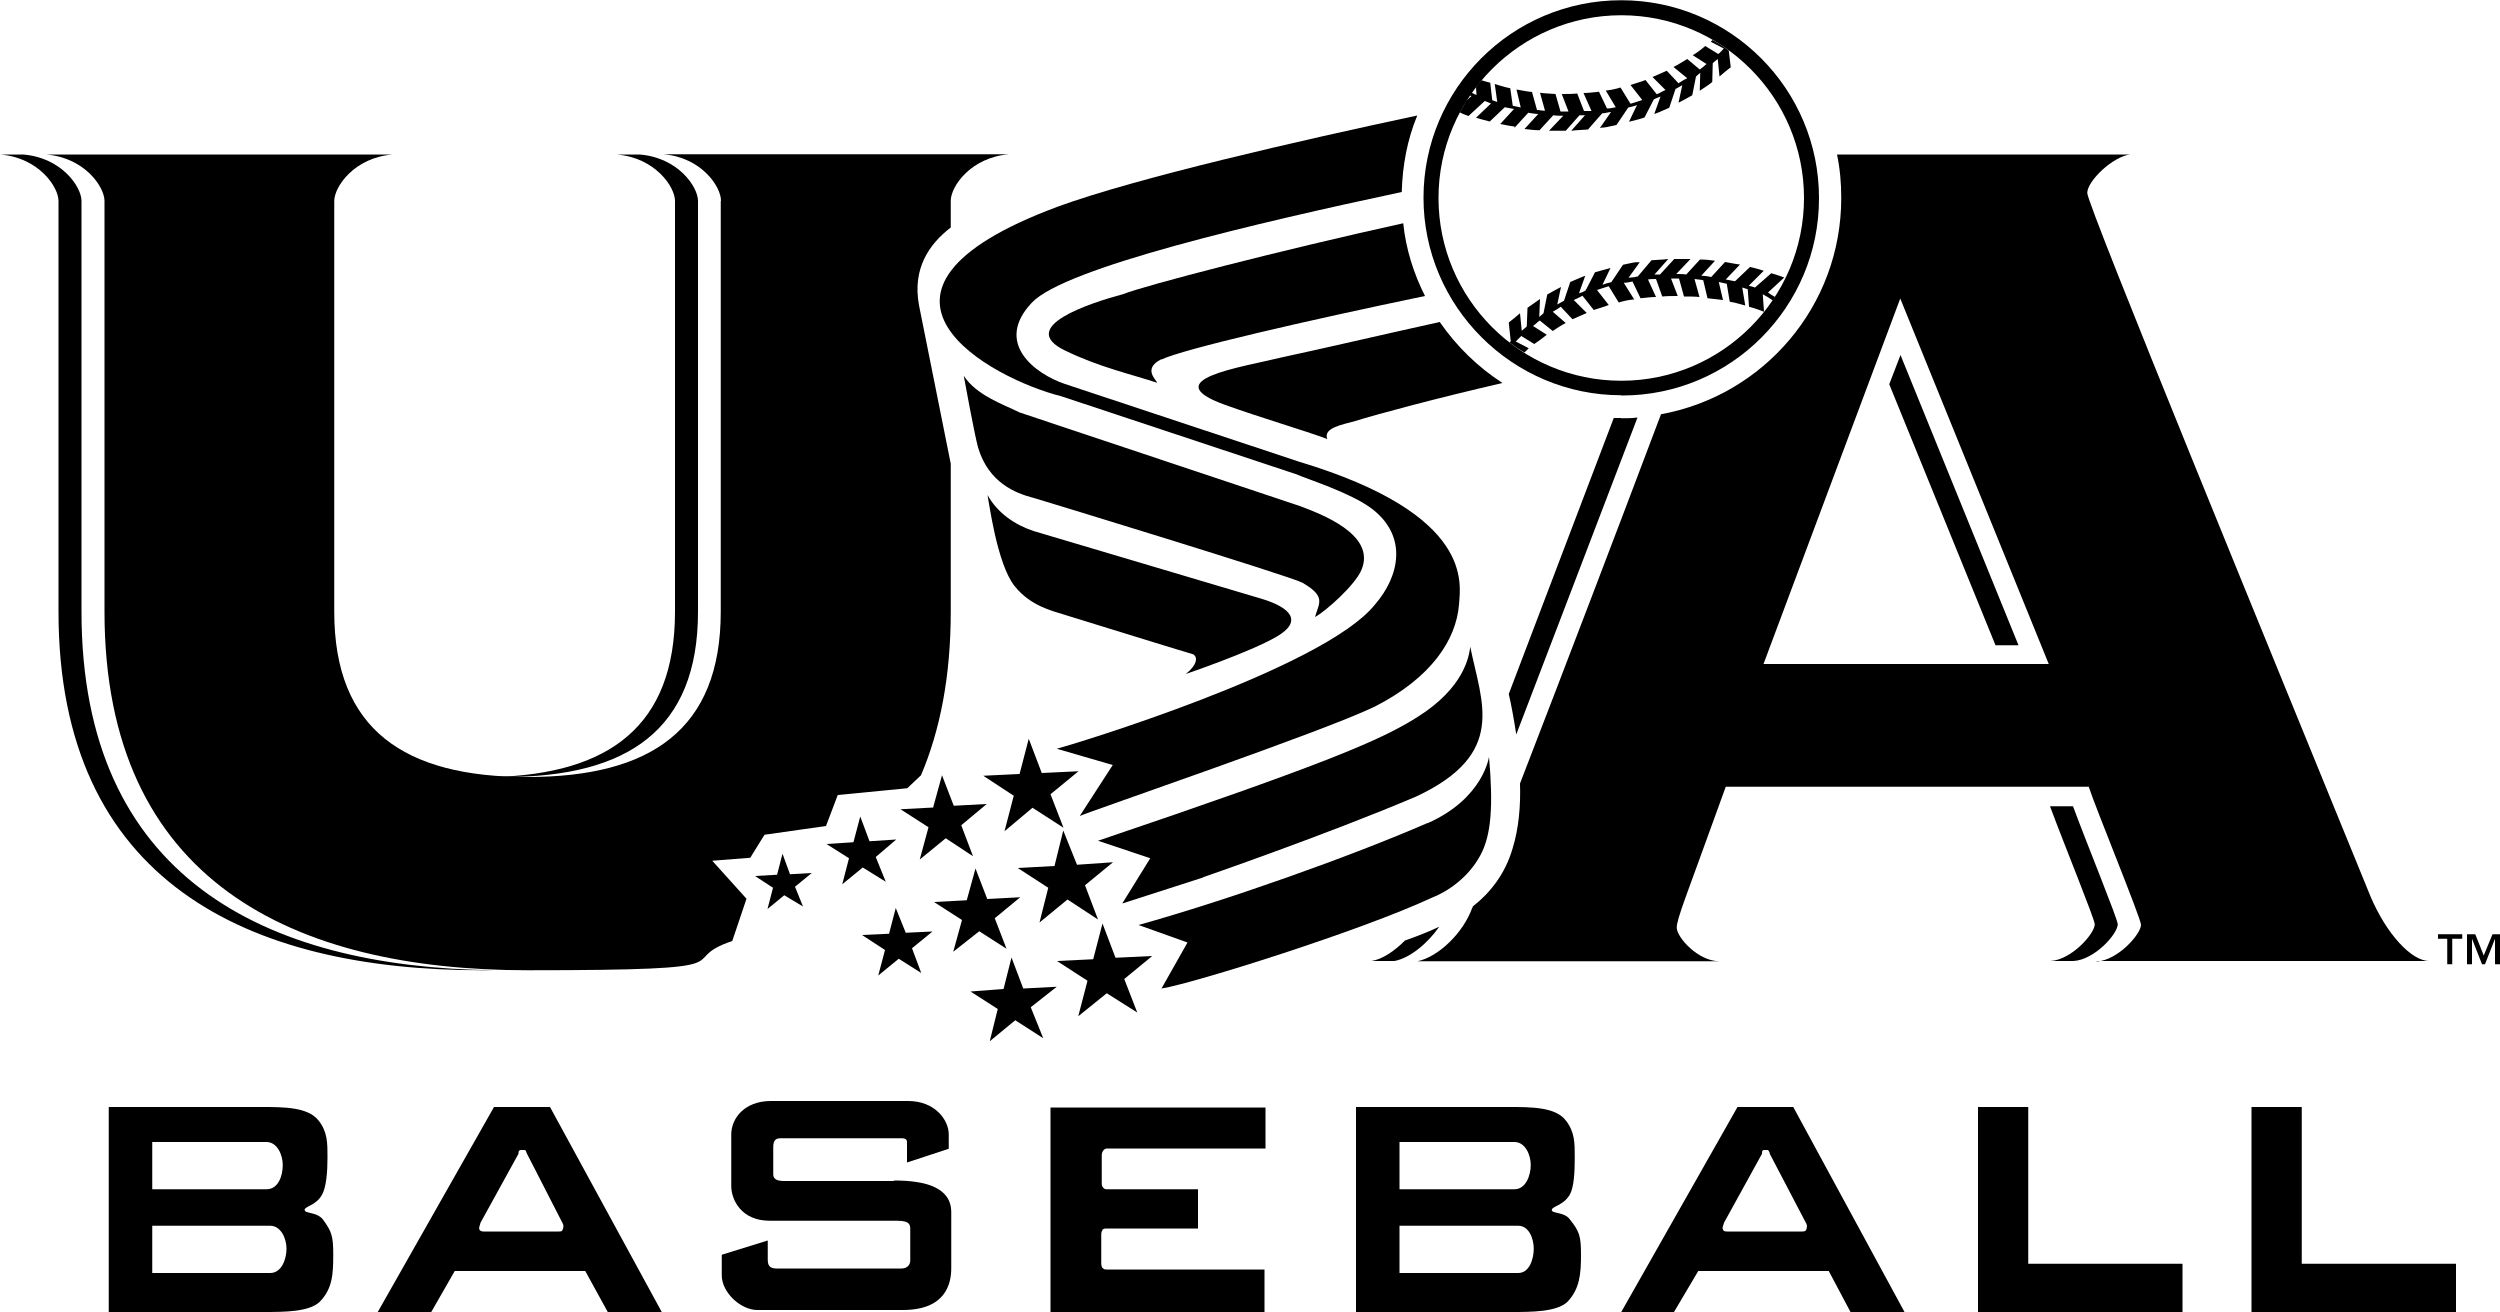 <?xml version="1.0" encoding="UTF-8"?>
<svg id="Layer_1" data-name="Layer 1" xmlns="http://www.w3.org/2000/svg" width="1000" height="525" version="1.1" viewBox="0 0 1000 525">
  <defs>
    <style>
      .cls-1, .cls-2 {
        fill: #000;
        stroke-width: 0px;
      }

      .cls-2 {
        fill-rule: evenodd;
      }
    </style>
  </defs>
  <path class="cls-2" d="M386.8,360.1l-13.2.7,11.2,7.2-3.5,12.7,10.4-8.2,10.9,7-4.7-12.2,10.2-8.4-13.2.7-4.7-12.2-3.5,12.7h0ZM401.4,395.6l-13.2,1,10.9,7-3.2,12.9,10.2-8.4,11.2,7.2-5-12.4,10.4-8.2-13.4.7-4.7-12.4-3.2,12.7h0ZM373.4,323l-13.2.7,11.2,7.2-3.5,12.9,10.4-8.5,10.9,7.2-4.7-12.4,10.2-8.5-13.2.7-4.7-12.2-3.5,12.7h0ZM341.3,336.9l-10.7.7,9,5.7-2.7,10.4,8.2-6.7,9.2,5.7-4-9.9,8.2-7-10.7.7-3.7-9.9-2.7,10.2h0ZM310.7,349.9l-8.7.5,7.2,4.7-2.2,8.5,6.7-5.5,7.5,4.5-3.2-7.9,6.7-5.5-8.7.5-3-8.2-2.2,8.5h0ZM355.5,373.5l-10.7.5,9.2,6-2.7,10.2,8.2-6.7,9,5.7-3.7-9.9,8.2-6.7-10.7.5-4-9.9-2.7,10.4h0ZM407.7,309.6l-14.4.7,12.2,8-3.7,14.2,11.2-9.4,12.4,8-5.2-13.4,11.2-9.2-14.7.7-5.2-13.7-3.7,14.2h0ZM421.8,346.4l-14.7.8,12.2,7.9-3.5,13.9,11.2-9.2,12.2,8-5.2-13.7,11.2-9.2-14.4,1-5.5-13.7-3.5,14.2h0ZM437.2,383.7l-14.4.7,12.2,7.9-3.7,14.2,11.4-9.2,12.2,7.7-5.2-13.4,11.2-9.2-14.7.7-5.2-13.7-3.7,14.2h0Z"/>
  <path class="cls-2" d="M255.8,61.8h-9.2c15.4,1.2,23.4,12.9,23.4,18.6v164.3c0,45.7-26.3,64.9-72.6,66.1h4.5c49.2,0,77.3-18.9,77.3-66.1V80.4c0-5.7-8-17.4-23.4-18.6h0ZM548.6,384.4h9.2c6.2-1.2,13.2-7,17.9-13.7-4.7,2.2-9.4,4-13.7,5.5-4.2,4.2-9,7.5-13.4,8.2h0ZM32.6,244.7V80.4c0-5.7-8-17.4-23.4-18.6H0c15.4,1.2,23.4,12.9,23.4,18.6v164.3c0,107.9,75.6,143.4,169.3,143.4h4.7c-91.7-1.2-164.8-37.3-164.8-143.4h0ZM755.7,153.7l42.5,104.4h9.2l-47.2-116.1-4.5,11.7ZM648.5,167.2h-3c-13.4,35.3-28.8,75.6-42,110.4,1,4.2,2,9.7,3,16.2,14.7-38.3,32.8-85.8,48.5-126.8-2.2.3-4.2.3-6.5.3h0ZM829.2,322.5h-9.2c5.7,15.4,17.9,45.2,17.9,47.2,0,3.7-9.2,14.2-17.7,14.7h9.2c8.5-.5,17.7-10.9,17.7-14.7,0-2-12.2-31.8-17.9-47.2Z"/>
  <path class="cls-2" d="M838.7,384.4h133c-7.2,0-17.1-10.9-23.4-25.6-38-93.2-113.4-276.7-113.4-281.6s10.4-14.7,17.2-15.4h-117.3c1.2,5.7,1.7,11.4,1.7,17.4,0,43.3-31.1,79-72.1,86.5-18.6,49.3-37.4,98.5-56.4,147.7.3,8.9-.5,18.1-3,26.1-3,10.2-9,17.7-15.9,23.1,0,.3,0,.5-.2.5-3.5,9.9-13.4,19.6-21.9,21.4h120.8c-8.7,0-17.1-9.7-17.1-13.4s3.5-11.7,19.6-56.4h145.2c2.5,7.9,20.9,52.7,20.9,55.2,0,3.7-9.2,14.2-17.7,14.7ZM705.4,265.6l54.7-146.2,59.4,146.2h-114.1Z"/>
  <path class="cls-2" d="M464.6,143.8c8.7-4.2,58.7-15.7,105.4-25.4-4.5-8.9-7.7-18.9-8.7-29.1-49.5,10.9-103.4,24.9-111.9,28.3-13.7,3.7-42.8,13.2-23.4,22.6,13.7,6.7,27.3,9.7,36.8,12.9,0-1-6-5.5,1.7-9.4h0ZM477.5,261.9c1.5,1,1.5,4-3.2,7.7,0,0,25.6-8.7,36.3-14.9,10.7-6.2,5.7-11.7-6-15.2-13.9-4.2-75.6-22.4-91.2-27.1-7.5-2.5-14.4-7.2-18.4-14.4.5,2,3.7,27.6,10.9,36.5,6.2,7.7,14.4,9.7,19.9,11.4,0,0,47.5,14.7,51.7,15.9h0ZM542.1,168.4c8.7-2.7,32.8-9.2,58.9-15.2-9.9-6.4-18.4-14.7-25.1-24.4-23.6,5.2-45.7,10.4-63.4,14.2-16.4,4-50.2,8.9-22.6,18.9,14.4,5.2,31.6,10.2,41,13.7-1.7-4.5,6-5.7,11.2-7.2ZM412.9,199c4.2,1.2,103.7,31.6,108.1,34.1,9.4,5.5,6.7,7.9,5,13.7,4.2-2.2,16.2-12.9,18.6-18.9,6-14.2-16.6-22.4-24.4-25.4l-112.3-37.5c-7.2-3.5-17.4-7-22.4-14.7,0,0,4.2,23.1,5.7,28.6,4.2,14.4,15.4,18.4,21.6,20.1Z"/>
  <path class="cls-2" d="M549.8,282.7c22.9-11.7,32.6-26.8,33.8-40.8.5-8.2,6.5-36-63.9-57.2l-93.7-31.1c-11.9-4-28.6-16.4-13.2-32.6,13.2-13.9,89.7-31.8,147.9-44.2.3-10.7,2.2-20.9,6.2-30.6-46.5,9.9-112.9,25.1-143.9,36.5-91.7,34.1-26.1,68.9,1.5,75.8l93.7,31.1c5.2,2.2,21.9,7.5,30.3,13.7,14.9,11.2,11.2,27.3,1.5,38.5-20.6,25.8-122.1,56.4-127.3,57.7l22.4,6.5-13.2,20.4c3.5-1.7,98.9-34.3,117.8-43.7h0ZM571,329.2c-30.8,13.4-79.8,30.8-115.6,40.8l19.6,7-10.4,18.4c12.7-2,79.8-23.1,108.1-36.3,6.5-2.5,14.7-8.2,19.4-16.9,4.5-8.2,5.2-20.1,3.5-39.5,0,0-2.2,16.7-24.6,26.6h0Z"/>
  <path class="cls-2" d="M481.2,350.9s49-16.9,85.3-32.3c36.5-17.1,26.1-37.5,21.6-59.9-.5,4-2.5,16.4-21.1,28.1-14.9,9.4-36.5,18.6-127.8,49.5l20.9,7-11.2,18.1,32.3-10.4Z"/>
  <g>
    <path class="cls-1" d="M288.3,80.4v164.3c0,47.2-28.1,66.1-77.3,66.1s-77.3-18.9-77.3-66.1V80.4c0-5.7,8-17.4,23.4-18.6H18.4c15.4,1.2,23.4,12.9,23.4,18.6v164.3c0,107.9,75.6,143.4,169.3,143.4s57.4-3.5,81.8-11.7l5.7-16.9-13.7-15.2,15.2-1.2,5.7-9.2,24.6-3.5,4.7-12.4,27.8-2.7,5.5-5.2c7.7-18.1,11.9-39.8,11.9-65.4v-59.2l-12.7-63.4h0c-2.7-14.7,4-24.4,12.7-31.1v-10.7c0-5.7,8-17.4,23.4-18.6h-138.4c15.2,1.2,23.1,12.9,23.1,18.6Z"/>
    <path class="cls-1" d="M357.5,472.4h-44c-3.7,0-4.2-1.5-4.2-2.7v-10.9c0-2.7,1-3.5,3-3.5h48c1,0,2.5,0,2.5,1.5v8.2l16.7-5.5v-5.7c0-6-5.7-13.4-16.2-13.4h-54.9c-10.7,0-15.9,7-15.9,13.4v20.6c0,5.5,4,13.9,15.4,13.9h51c5.5,0,5.2,2,5.2,4v11.9c0,1.7-1.2,3.2-3.5,3.2h-50c-3,0-3.5-1.5-3.5-3.7v-7.5l-18.4,5.7v8.2c0,7,7.7,13.9,14.2,13.9h58.2c17.1,0,19.4-10.4,19.4-16.7v-22.4c0-9.9-10.2-12.7-22.9-12.7Z"/>
    <path class="cls-1" d="M648.5,158.2h.3c43.6,0,78.9-35.5,78.8-79C727.6,35.7,692.3.1,648.5.1s-79.1,35.5-79.1,79,35.6,79,79.1,79ZM648.5,6.1c40.3,0,73.1,32.8,73.1,73.1s-32.8,73.1-73.1,73.1-73.1-32.8-73.1-73.1S608.3,6.1,648.5,6.1Z"/>
    <path class="cls-1" d="M121.8,484.1c0-1.7,4.5-1.7,7-6.2,1.7-3,2.2-9,2.2-14.9s0-10.2-3.5-14.7c-4.2-5.5-13.9-5.5-23.1-5.5h0s-60.9,0-60.9,0v82h61.9c8.2,0,18.1,0,22.4-4,5.2-5.2,5.5-11.2,5.5-18.9s-.7-9.4-4.2-14.2c-2.5-3-7.2-2.2-7.2-3.7ZM60.9,456.8h45.7c4.2,0,6.5,5,6.5,9.2s-1.7,9.7-6.5,9.7h0s-45.7,0-45.7,0v-18.9ZM108.1,509.2h-47.2v-18.9h47.2c4.2,0,6.5,5,6.5,9.2s-2,9.7-6.5,9.7Z"/>
    <path class="cls-1" d="M197.6,442.8l-46.5,82h21.4l9.4-16.4h52.2l9,16.4h21.6l-44.7-82h-22.4ZM225,492.1c-.2.5-1,.5-1.5.5h-30.1c-.7,0-1.5-.2-1.7-1-.2-.7.3-1.5.5-2.5h0l15.2-27.6c0-.5,0-1,.3-1.2.2-.3.5-.3.7-.3h1.2c.2,0,.5,0,.7.3.2.2.2.7.5,1.2l14.4,28.1c.3.8.2,1.7-.3,2.5Z"/>
    <path class="cls-1" d="M420.3,524.9h0s85.5,0,85.5,0v-17.1h-63.1c-.5,0-1.2,0-1.5-.5-.5-.2-.7-1.2-.7-2v-11.7c0-.7.3-1.2.5-1.7.5-.5,1-.5,1.7-.5h36.5v-15.7h-36.3c-.7,0-1,0-1.5-.5-.5-.5-.7-1-.7-1.7v-11.4c0-.7.2-1.4.7-2,.4-.5,1.1-.8,1.7-.7h63.1v-16.4h-86v82Z"/>
    <polygon class="cls-1" points="975.2 375.5 978.9 375.5 978.9 385.7 980.9 385.7 980.9 375.5 984.9 375.5 984.9 373.7 975.2 373.7 975.2 375.5"/>
    <polygon class="cls-1" points="997 373.7 993.5 382.2 990.1 373.7 986.8 373.7 986.8 385.7 988.8 385.7 988.8 375.5 992.8 385.7 994 385.7 998 375.5 998 385.7 1000 385.7 1000 373.7 997 373.7"/>
    <polygon class="cls-1" points="920.7 442.8 900.6 442.8 900.6 524.9 982.4 524.9 982.4 505.5 920.7 505.5 920.7 442.8"/>
    <path class="cls-1" d="M620.7,484.1c0-1.7,4.5-1.7,7.2-6.2,1.7-3,2-9,2-14.9s0-10.2-3.5-14.7c-4-5.5-13.9-5.5-22.9-5.5h0s-61.1,0-61.1,0v82h62.1c8,0,18.1,0,22.4-4,5-5.2,5.5-11.2,5.5-18.9s-.7-9.4-4.5-14.2c-2.2-3-7.2-2.2-7.2-3.7ZM559.8,456.8h46c4.2,0,6.5,5,6.5,9.2s-2,9.7-6.5,9.7h0s-46,0-46,0v-18.9ZM607.3,509.2h-47.5v-18.9h47.5c4.2,0,6.2,5,6.2,9.2,0,4-1.7,9.7-6.2,9.7Z"/>
    <path class="cls-1" d="M695,442.8l-46.5,82h21.1l9.7-16.4h52.2l8.7,16.4h21.6l-44.5-82h-22.4ZM722.4,492.1c-.5.5-1,.5-1.5.5h-30.1c-1,0-1.5-.2-1.7-1-.3-.7.3-1.5.5-2.5l15.2-27.6c0-.5,0-1,.2-1.2.3-.3.5-.3.7-.3h1.2c.3,0,.5,0,.5.3.3.3.5.8.5,1.2l14.7,28.1c.3.8.2,1.7-.2,2.5Z"/>
    <polygon class="cls-1" points="811.3 442.8 791.2 442.8 791.2 524.9 873 524.9 873 505.5 811.3 505.5 811.3 442.8"/>
  </g>
  <path class="cls-2" d="M709.9,118.7c-1-.5-1.9-1.1-2.7-1.7l6.5-6c-.7-.2-2.5-1-5.2-1.7l-6.5,5.7c-.8-.3-1.7-.5-2.5-.7l6-6c-1.8-.6-3.6-1.1-5.5-1.5l-6,5.7c-1.2-.2-2.5-.5-3.7-.7l5.7-6c-2-.2-4-.7-6-1l-5.5,6c-1.3-.3-2.6-.5-4-.5l5.5-6c-2-.3-4-.5-6-.5l-5.5,6c-1.2-.2-2.5-.2-4-.2l5.7-6h-6.5l-5.7,6.2h-2.2l5.5-6.2c-2.2.3-4.5.3-6.7.5l-5.5,6.5c-.7,0-1.2.3-1.7.3-.7,0-1.2.2-2,.2l4.5-6.2h-1.7c-1.7.2-3.2.7-5,1l-4.7,7c-1.2.2-2.4.6-3.5,1l3.2-6.7c-2,.5-4.2,1.2-6.2,1.7l-3.7,7.2c-.8.6-1.8,1-2.7,1.2l2.5-7c-2,.7-4,1.7-6,2.5l-2.5,7.5c-1,.5-1.7,1-2.7,1.5l1.5-7c-2,1-3.7,2-5.5,3l-1.5,7.5c-.5.5-1.2,1-1.7,1.5l.3-7.2c-1.7,1.2-3.5,2.5-5,3.5l-.3,7.5c-.7.7-1.5,1.2-2,1.7l-.7-7c-1.7,1.5-3.2,2.7-4.5,3.7l.8,7.5c-.3.3-.3.5-.5.5,2,1.5,3.7,2.7,6,4l1.7-1.7-5.2-2.7,2.2-2.2,5.2,3.2c1.5-1,3.2-2.2,5-3.7l-5.5-3.5c1-.7,1.7-1.5,2.7-2.2l5.2,4.2c1.5-1,3.2-2.2,5.2-3.2l-5.2-4.5c1-.5,2-1.2,3.2-2l4.7,5c1.7-.7,3.7-1.7,5.7-2.5l-5.2-5.2c1.2-.5,2.2-1,3.5-1.7l4.5,5.7c2-.7,4-1.2,6-2l-4.7-6c1.5-.5,3-1,4.7-1.5l4,6.5c1.9-.6,3.8-1,5.7-1.2h.5l-4.2-6.7c1.2,0,2.2-.2,3.5-.5l3.2,6.7c2.2-.2,4.2-.5,6.2-.5l-3.2-7c1-.2,2-.2,3.2-.2l2.5,7c2-.2,4.2-.2,6.2-.2l-2.7-7h3.2l2,7.2c2.2,0,4.2,0,6.2.2l-2-7.2c1.2.2,2.2.2,3.5.5l1.7,7.2c2.2.2,4.2.5,6.2.7l-1.7-7.2c1,.2,2.2.5,3.2.7l1.2,7.2c2.2.3,4.2,1,6.2,1.5l-1.2-7.2,2.2.7.5,7c2.7.7,4.7,1.5,6,2l-.5-7c1,.5,3,1.7,4,2.5.3-.5.5-.7.8-1.2h0ZM605.8,51.1l5.5-6c1.5.2,2.7.5,4.2.5h-.2l-5.5,6c2,.2,4,.5,6,.5l5.5-6c1.2.2,2.7.2,4,.2l-5.7,6h6.7l5.5-6.2h2.2l-5.5,6.2c2.2-.3,4.5-.3,6.7-.5l5.7-6.5c.5,0,1,0,1.5-.2.7,0,1.2-.3,2-.3l-4.5,6.5c.5-.3,1.2-.3,1.7-.3,1.7-.2,3.2-.7,5-1l4.7-7c1.2-.3,2.5-.5,3.5-1l-3.2,6.7c2-.5,4.2-1,6.2-1.7l3.7-7.2c.7-.5,1.7-.7,2.7-1.2l-2.5,7c2.2-.7,4-1.7,6-2.5l2.5-7.5c1-.5,1.7-1,2.7-1.5l-1.5,7c2-1,3.7-2,5.5-3l1.5-7.5c.5-.5,1.2-1,1.7-1.5l-.2,7.2c1.7-1.2,3.5-2.2,5-3.5l.2-7.5c.7-.8,1.5-1.2,2-1.7l.7,7c1.7-1.5,3.2-2.7,4.5-3.7l-.8-6.7c-2.1-1.6-4.2-3-6.5-4.2l-.7.7,5.2,2.7c-.5.5-1.2,1.5-2.2,2.2l-5.2-3.2c-1.6,1.4-3.2,2.6-5,3.7l5.5,3.5c-.9.8-1.8,1.6-2.7,2.2l-5-4.2c-1.7,1-3.5,2.2-5.5,3.2l5.5,4.5c-1.2.5-2.2,1.2-3.5,2l-4.7-5c-1.7.7-3.7,1.7-5.7,2.5l5.2,5.2c-1.2.5-2.2,1.2-3.5,1.7l-4.5-5.7c-1.7.7-3.7,1.2-6,2l4.7,6c-1.5.5-3,1-4.7,1.5l-4-6.5c-1.9.6-3.8,1-5.7,1.2h-.2l4,6.7c-1.2.2-2.2.5-3.5.5l-3.2-6.7c-2.2.2-4.2.5-6.2.5l3.2,7.2h-3l-2.7-7c-2,.2-4.2.2-6.2.2l2.7,7h-3.2l-2-7c-2.2-.2-4.2-.2-6.2-.5l2,7.2c-1.2,0-2.2-.3-3.2-.3l-2-7.2c-2.2-.2-4.2-.7-6.2-1l1.7,7.2c-1-.2-2-.5-3.2-.7l-1-7c-2.5-.5-4.5-1.2-6.2-1.7l1,7.2c-.7-.3-1.5-.5-2-.7l-.8-7c-1.2-.3-2.5-.7-3.5-1-.7.7-1.5,1.7-2.2,2.7l.2,3.2c-1-.5-1.7-.7-2-1,0,.2-.3.5-.5.7l-.3.5s.3,0,.8.2l-2.2,2c-.7,1.5-1.7,3-2.5,4.5.8.5,2,1,3.5,1.5l6.5-6c.7.3,1.5.5,2.5,1l-6,5.7c1.7.5,3.5,1,5.5,1.5l6-5.7,3.7.7-5.5,6c1.7.3,3.7.8,5.7,1h0Z"/>
</svg>